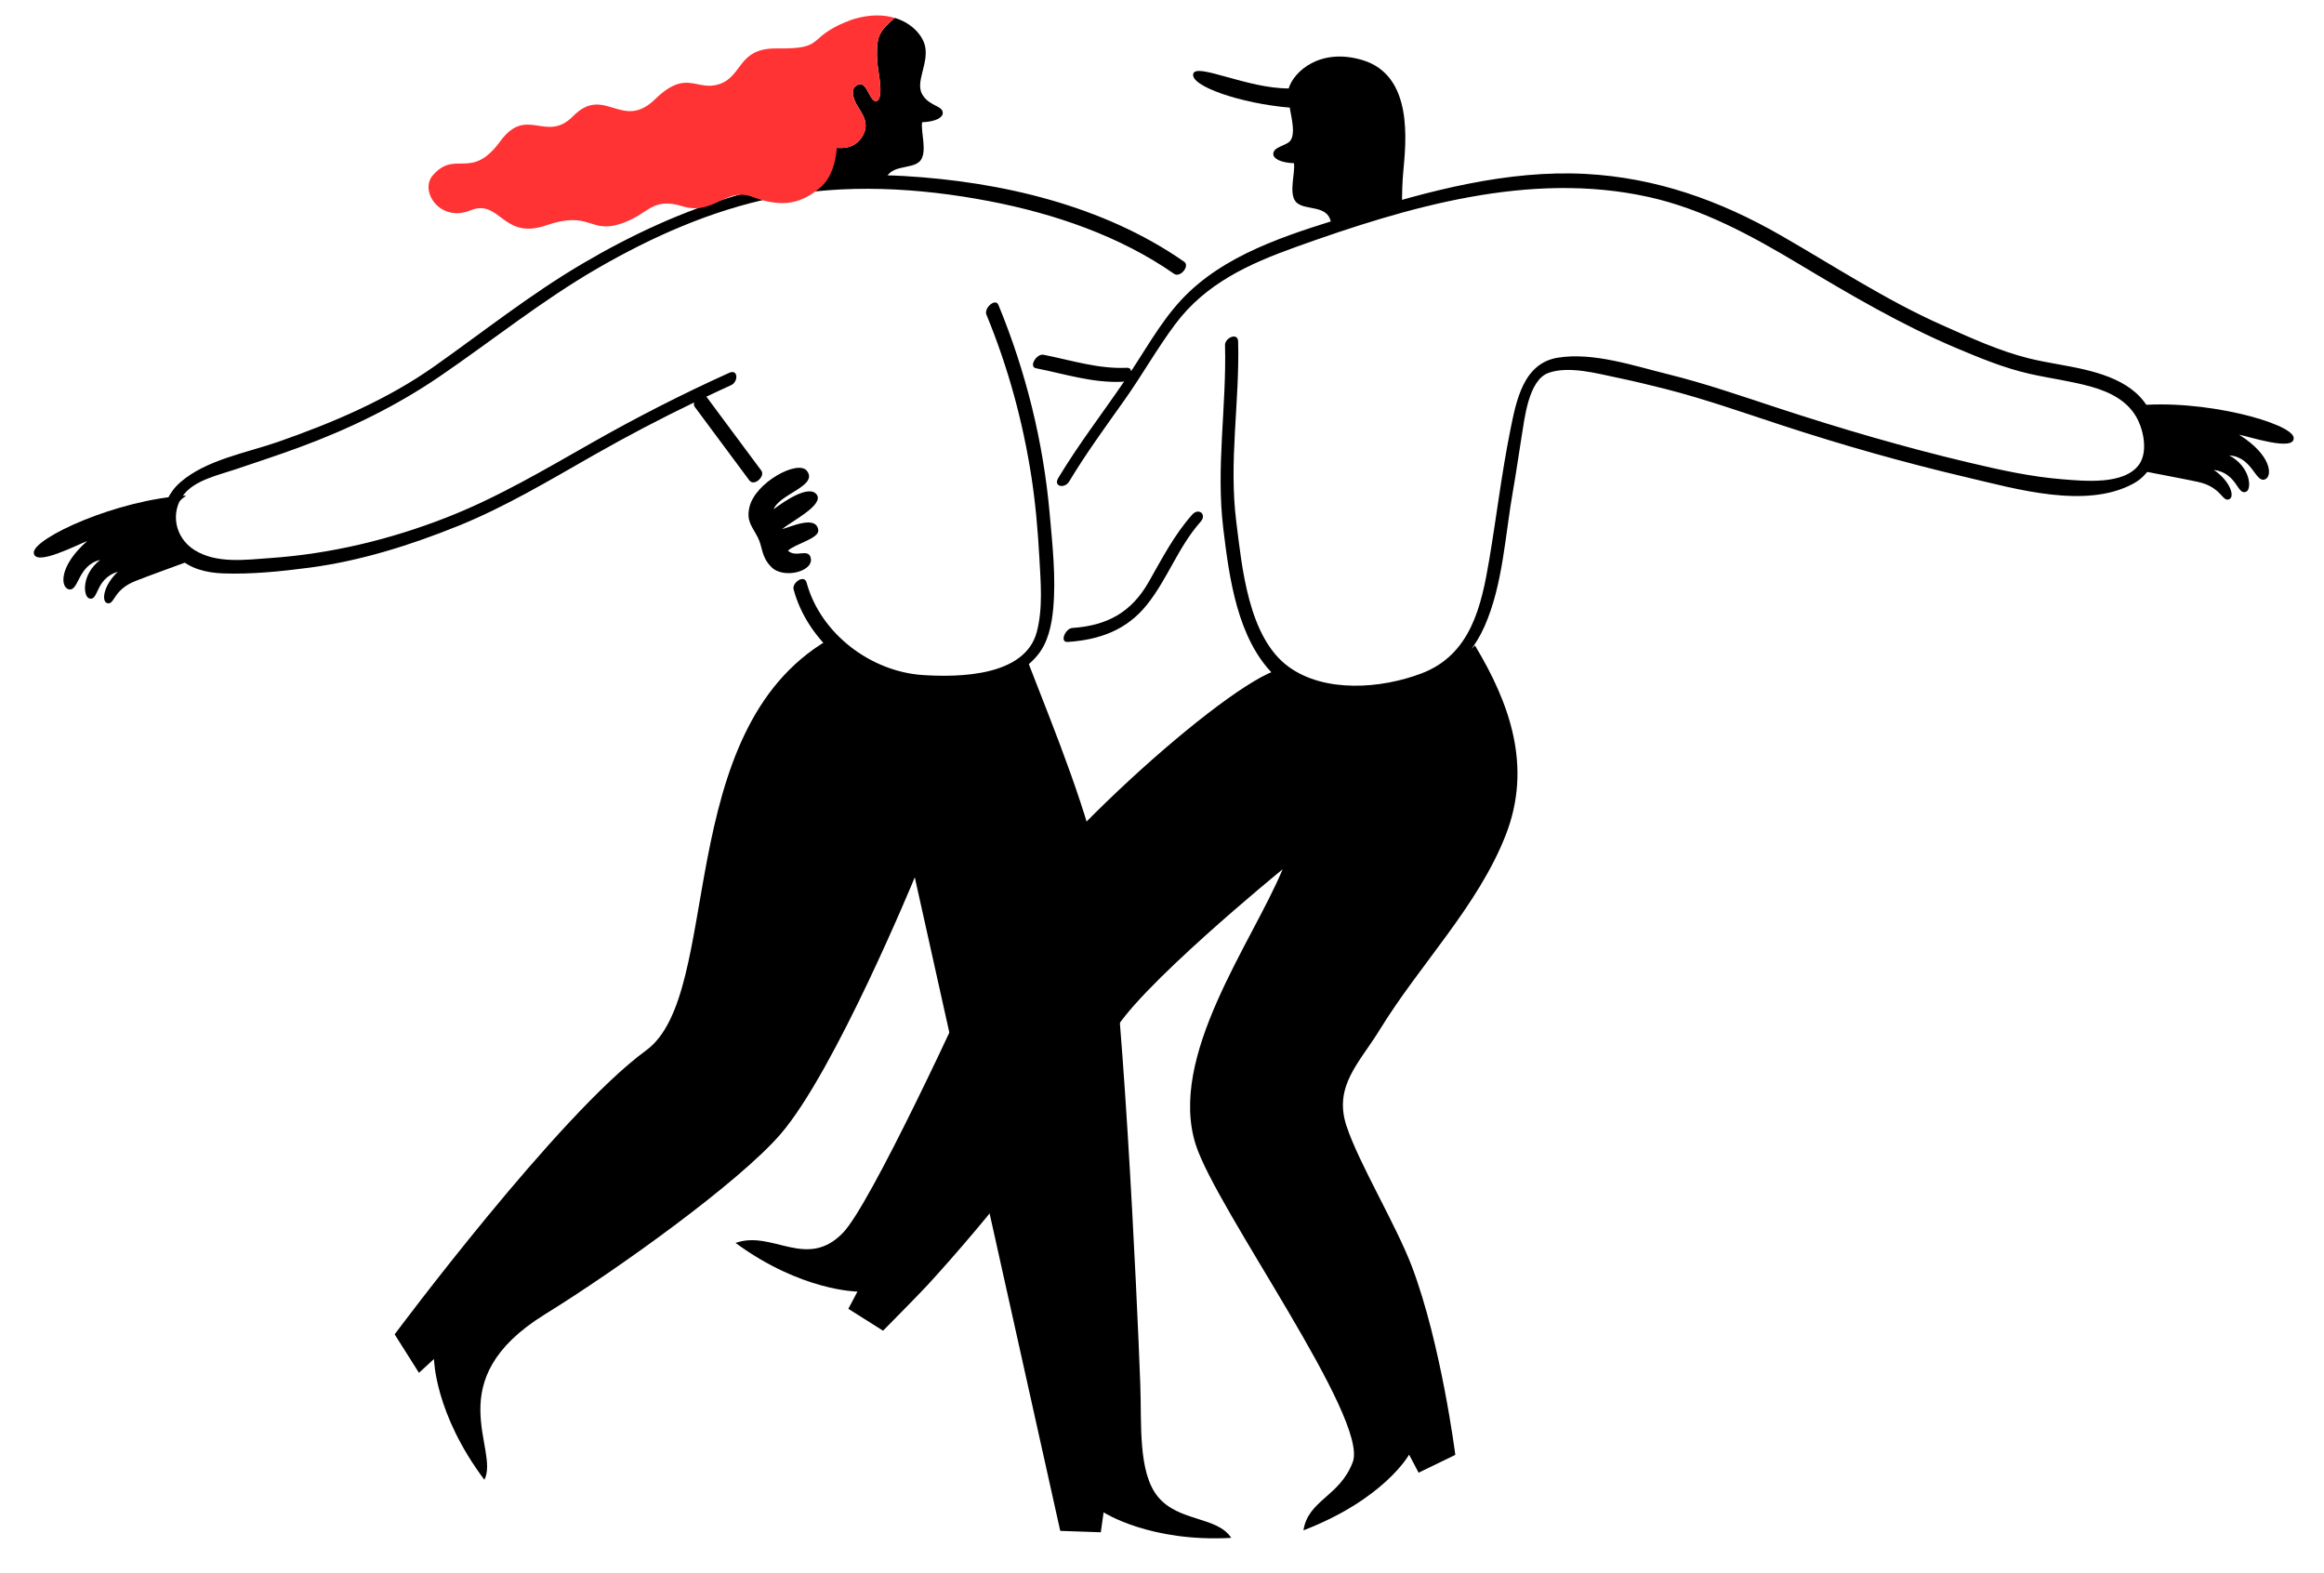 <svg viewBox="187.75 308.328 553.862 374.866" fill="none" xmlns="http://www.w3.org/2000/svg" xmlns:xlink="http://www.w3.org/1999/xlink" overflow="visible" width="553.862px" height="374.866px"><g id="Master/Character/Couple Standing"><g id="Couple Pose" transform="translate(-35 38) scale(1 1)"><g id="Couple Pose/Dancing 1"><g id="Group 370"><g id="Group 130"><path id="Fill 116" fill-rule="evenodd" clip-rule="evenodd" d="M267.151 388.431C250.678 389.304 230.545 398.628 230.801 402.081C231.052 405.486 241.401 400.009 243.532 399.267C236.637 405.333 237.227 410.279 239.105 410.757C241.569 411.388 241.186 405.025 246.623 403.767C242.053 407.286 242.59 412.517 244.025 412.941C246.327 413.62 245.349 408.263 250.832 406.568C247.311 409.943 246.924 413.652 248.279 414.05C250.122 414.593 249.546 410.962 255.01 408.79C258.151 407.544 265.973 404.732 267.911 403.999C261.658 397.859 261.985 391.863 267.151 388.431" fill="black"/><path id="Fill 118" fill-rule="evenodd" clip-rule="evenodd" d="M731.312 367.035C747.709 365.238 769.085 371.191 769.388 374.64C769.691 378.041 758.592 374.305 756.37 373.916C764.154 378.791 764.37 383.767 762.594 384.543C760.263 385.562 759.614 379.221 754.046 378.857C759.124 381.594 759.437 386.842 758.091 387.492C755.928 388.533 756.029 383.088 750.345 382.301C754.363 385.062 755.343 388.66 754.072 389.273C752.34 390.105 752.323 386.43 746.579 385.168C743.279 384.445 735.105 382.931 733.075 382.521C738.255 375.453 736.964 369.588 731.312 367.035" fill="black"/><path id="Fill 120" fill-rule="evenodd" clip-rule="evenodd" d="M540.043 324.123C539.752 318.596 533.492 320.863 531.504 318.324C529.855 316.221 531.494 311.393 531.125 309.221C527.814 309.095 526.223 308.079 526.203 307.053C526.168 305.219 529.502 305.094 530.354 303.733C531.389 302.081 530.717 299.249 530.125 295.971C518.502 295.012 506.268 290.807 507.137 287.888C507.918 285.262 520.043 291.428 529.869 291.405C531.043 287.428 537.305 281.657 547.355 284.616C559.738 288.261 557.807 304.254 557.168 311.428C556.958 313.801 556.884 316.219 556.867 318.65" fill="black"/><path id="Fill 122" fill-rule="evenodd" clip-rule="evenodd" d="M460.693 342.98C459.987 341.267 457.195 343.751 457.834 345.302C462.973 357.771 466.509 370.677 468.567 384C469.551 390.378 470.099 396.816 470.455 403.257C470.773 409.023 471.335 415.253 469.842 420.916C467.049 431.511 451.377 431.755 442.709 431.197C430.293 430.394 418.289 421.345 414.977 409.162C414.422 407.119 411.45 409.201 411.881 410.791C415.176 422.916 426.395 432.472 438.769 434.185C448.719 435.564 462.926 434.945 469.944 426.568C472.536 423.474 473.383 419.304 473.75 415.404C474.445 408 473.571 400.162 472.918 392.789C471.4 375.638 467.25 358.89 460.693 342.98M506.877 392.966C502.571 397.808 499.698 403.421 496.513 409.009C492.378 416.267 486.617 419.414 478.297 419.976C476.673 420.085 475.17 423.447 477.23 423.308C484.772 422.798 491.22 420.501 496.047 414.496C501.018 408.308 503.55 400.656 508.888 394.654C510.436 392.912 508.412 391.24 506.877 392.966M736.562 373.005C735.189 363.851 727.726 360.324 719.504 358.384C715.125 357.351 710.647 356.81 706.279 355.726C699.168 353.96 692.19 350.742 685.519 347.769C672.041 341.763 659.807 333.671 647.046 326.359C632.589 318.074 617.43 312.685 600.701 311.777C582.14 310.768 563.261 315.783 545.717 321.283C532.039 325.572 516.839 329.802 506.165 339.884C500.514 345.22 496.796 351.976 492.569 358.4C492.48 358.535 492.387 358.668 492.298 358.802C492.28 358.309 491.995 357.946 491.297 357.976C484.408 358.275 478.119 356.187 471.444 354.867C469.801 354.541 467.848 357.728 469.655 358.085C476.581 359.455 483.086 361.619 490.23 361.308C490.385 361.301 490.538 361.257 490.688 361.197C485.451 368.874 479.774 376.233 474.973 384.21C473.695 386.335 476.497 386.828 477.553 385.074C481.578 378.386 486.177 372.093 490.691 365.732C494.905 359.792 498.483 353.406 502.839 347.58C510.1 337.865 520.409 333.195 531.53 329.207C558.168 319.65 587.282 310.999 615.647 317.269C628.494 320.109 640.115 326.449 651.304 333.144C663.55 340.47 675.644 347.613 688.817 353.201C694.512 355.615 700.403 358.043 706.453 359.41C711.34 360.513 716.307 361.128 721.142 362.486C725.755 363.781 730.136 365.998 732.297 370.472C733.716 373.414 734.57 378.21 732.521 381.05C728.977 385.962 719.435 384.947 714.295 384.543C706.711 383.947 699.219 382.275 691.833 380.523C676.497 376.882 661.572 372.511 646.581 367.593C637.847 364.728 629.111 361.687 620.18 359.484C612.058 357.478 602.493 354.222 594.06 355.558C585.787 356.869 584.114 365.792 582.699 372.804C580.648 382.968 579.411 393.349 577.693 403.576C575.809 414.791 573.27 426.351 561.523 430.808C551.95 434.441 538.492 435.517 529.851 429.218C520.239 422.212 518.751 405.498 517.387 394.701C515.56 380.23 518.205 366.183 517.827 351.722C517.766 349.406 514.656 350.861 514.7 352.56C515.086 367.294 512.506 381.585 514.291 396.33C515.704 407.998 517.623 422.609 526.458 431.261C533.642 438.294 545.593 437.404 554.622 435.769C564.596 433.964 572.392 428.998 576.553 419.574C580.976 409.556 581.449 397.773 583.357 387.115C584.111 382.904 584.67 378.669 585.373 374.449C586.086 370.171 586.985 360.847 591.862 359.162C596.66 357.503 603.144 359.277 607.881 360.267C611.909 361.107 615.94 362.066 619.925 363.087C629.17 365.459 638.223 368.658 647.285 371.63C661.953 376.441 676.588 380.58 691.598 384.109C703.211 386.839 719.919 391.714 731.177 385.574C735.868 383.015 737.313 378.017 736.562 373.005M266.63 388.078C263.213 392.33 264.422 398.418 269.021 401.355C274.281 404.714 281.203 403.732 287.132 403.318C301.58 402.31 315.661 398.923 329.151 393.654C341.296 388.91 352.558 382.226 363.867 375.808C374.511 369.765 385.348 364.232 396.504 359.189C398.744 358.175 398.705 361.335 397.023 362.095C395.029 362.997 393.056 363.932 391.083 364.865C391.119 364.904 391.159 364.934 391.193 364.98C395.548 370.798 399.838 376.664 404.193 382.48C405.185 383.806 402.494 386.351 401.334 384.802C396.978 378.986 392.689 373.119 388.334 367.302C388.1 366.99 388.076 366.61 388.182 366.231C380.114 370.123 372.193 374.274 364.386 378.714C353.819 384.724 343.267 391.08 331.969 395.646C320.648 400.224 308.627 404.013 296.496 405.607C289.741 406.496 282.767 407.21 275.944 406.974C272.094 406.841 267.839 405.888 265.082 402.964C260.262 397.853 260.268 390.043 265.709 385.275C271.879 379.867 281.609 378.226 289.161 375.58C302.131 371.035 315.037 365.562 326.315 357.591C337.993 349.339 349.118 340.492 361.472 333.212C385.216 319.22 410.435 310.661 438.235 312.277C461.324 313.621 485.754 319.3 504.968 332.705C506.396 333.701 504.021 336.599 502.558 335.578C489.603 326.541 473.987 321.238 458.569 318.275C441.77 315.046 423.922 314.017 407.063 317.46C392.245 320.487 378.15 326.755 365.106 334.3C351.879 341.953 340.176 351.398 327.613 359.982C317.175 367.115 305.836 372.613 293.983 376.97C288.96 378.818 283.878 380.486 278.806 382.195C274.884 383.517 269.327 384.72 266.63 388.078" fill="black"/><path id="Fill 124" fill-rule="evenodd" clip-rule="evenodd" d="M574.264 424.142C582.566 437.917 587.955 452.966 581.627 469.249C575.057 486.156 561.115 500.171 551.599 515.679C546.711 523.648 540.525 529.111 543.64 538.615C546.54 547.46 555.488 562.242 559.234 572.142C566.234 590.642 569.583 617.035 569.583 617.035L560.836 621.277L558.566 616.974C558.566 616.974 552.723 627.56 533.389 635.017C534.514 627.767 542.014 627.017 545.139 618.767C549.066 608.402 512.703 558.642 507.734 543.142C500.973 522.056 521.147 494.982 528.43 477.476C528.43 477.476 492.5 506.763 487.763 517.142C479.871 534.435 457.073 562.156 443.734 576.642C441.631 578.925 433.2 587.439 433.2 587.439L424.928 582.224L427.101 578.115C427.101 578.115 413.759 578.038 398.051 566.529C406.786 563.371 414.978 573.089 423.653 564.109C430.198 557.333 451.628 511.203 459.096 494.476C467.43 475.808 515.375 432.779 527.763 429.808C547.763 442.142 565.428 430.144 573.764 424.642" fill="black"/><path id="Fill 126" fill-rule="evenodd" clip-rule="evenodd" d="M467.764 428.142C474.569 445.683 481.791 463.054 485.889 481.792C490.108 501.091 493.757 579.359 494.514 600.392C494.847 609.642 493.931 621.142 498.681 626.976C503.614 633.033 512.847 631.642 516.181 636.81C496.764 637.892 485.764 630.726 485.764 630.726L485.097 635.476L475.431 635.142L440.764 479.392C440.764 479.392 421.734 525.642 408.734 540.642C398.752 552.16 370.066 572.755 352.628 583.531C327.097 599.31 341.93 615.644 338.19 622.966C326.305 607.144 326.18 594.185 326.18 594.185L322.597 597.476L316.805 588.31C316.805 588.31 355.786 535.929 376.734 520.642C395.234 507.142 382.734 444.642 420.151 422.781C422.975 423.535 425.936 427.331 428.403 429.003C432.123 431.525 435.115 432.505 439.776 433.13C450.34 434.546 458.16 430.695 467.764 428.142" fill="black"/><path id="Fill 128" fill-rule="evenodd" clip-rule="evenodd" d="M406.597 405.476C404.097 402.976 404.564 400.734 403.346 398.384C401.936 395.665 400.607 394.525 401.346 391.224C402.674 385.294 412.931 379.808 415.047 382.527C417.845 386.119 408.498 388.017 407.122 391.701C409.476 389.882 415.565 385.697 417.388 388.193C419.192 390.662 411.37 394.556 409.126 396.425C411.134 395.939 417.264 392.976 417.764 396.642C418.04 398.673 412.089 399.962 410.547 401.566C412.431 403.308 415.264 400.976 415.931 403.142C416.951 406.456 409.539 408.415 406.597 405.476" fill="black"/></g></g></g></g><g id="Head" transform="translate(272 280) scale(1 1)"><g id="Head/Long Wavy 2"><g id="Group 11"><path id="Fill 7" fill-rule="evenodd" clip-rule="evenodd" d="M114.634 63.572C115.167 63.418 118.784 64.414 121.05 61.176C123.382 57.843 121.079 55.271 119.966 53.343C119.184 51.988 118.088 49.104 120.494 48.437C122.435 47.9 123.058 52.705 124.595 52.427C125.969 52.179 125.552 48.338 125.378 47.141C125.114 45.33 124.779 43.496 124.759 41.609C124.743 40.018 124.769 38.085 125.384 36.732C126.195 34.95 127.607 33.832 129.003 32.598C133.179 33.848 135.669 36.847 136.214 39.342C137.13 43.541 133.755 47.947 135.599 50.916C137.355 53.744 140.468 53.455 140.433 55.289C140.411 56.314 138.821 57.33 135.511 57.457C135.14 59.629 136.779 64.457 135.132 66.558C133.143 69.099 126.884 66.953 126.593 72.478H111.06C115.571 68.665 114.634 63.572 114.634 63.572" fill="black"/><path id="Fill 9" fill-rule="evenodd" clip-rule="evenodd" d="M18.89 70.12C24.306 63.87 28.006 71.526 34.972 61.995C41.306 53.327 45.865 62.587 52.349 55.995C59.764 48.454 63.986 59.64 71.849 51.995C79.433 44.62 81.668 50.208 87.183 48.37C92.806 46.495 91.556 39.745 100.849 39.87C112.681 40.029 107.739 37.542 117.365 33.542L117.346 33.579C117.951 33.303 118.589 33.055 119.28 32.851C123.142 31.715 126.398 31.818 129.003 32.599C127.607 33.832 126.195 34.95 125.384 36.732C124.769 38.085 124.744 40.018 124.759 41.609C124.779 43.496 125.115 45.33 125.378 47.141C125.552 48.338 125.969 52.18 124.595 52.428C123.058 52.705 122.435 47.9 120.495 48.437C118.088 49.104 119.184 51.988 119.966 53.343C121.079 55.271 123.382 57.843 121.05 61.177C119.183 63.845 116.402 63.638 115.181 63.568C114.88 67.362 113.75 70.809 111.341 72.927C105.841 77.76 100.716 77.343 94.966 75.218C88.66 72.888 85.849 79.745 78.472 77.495C70.91 75.188 70.576 79.389 63.639 81.662C56.263 84.078 56.459 78.4 45.889 82.037C35.471 85.621 34.926 75.592 27.89 78.453C20.59 81.42 15.652 73.856 18.89 70.12" fill="#FF3333"/></g></g></g></g></svg>